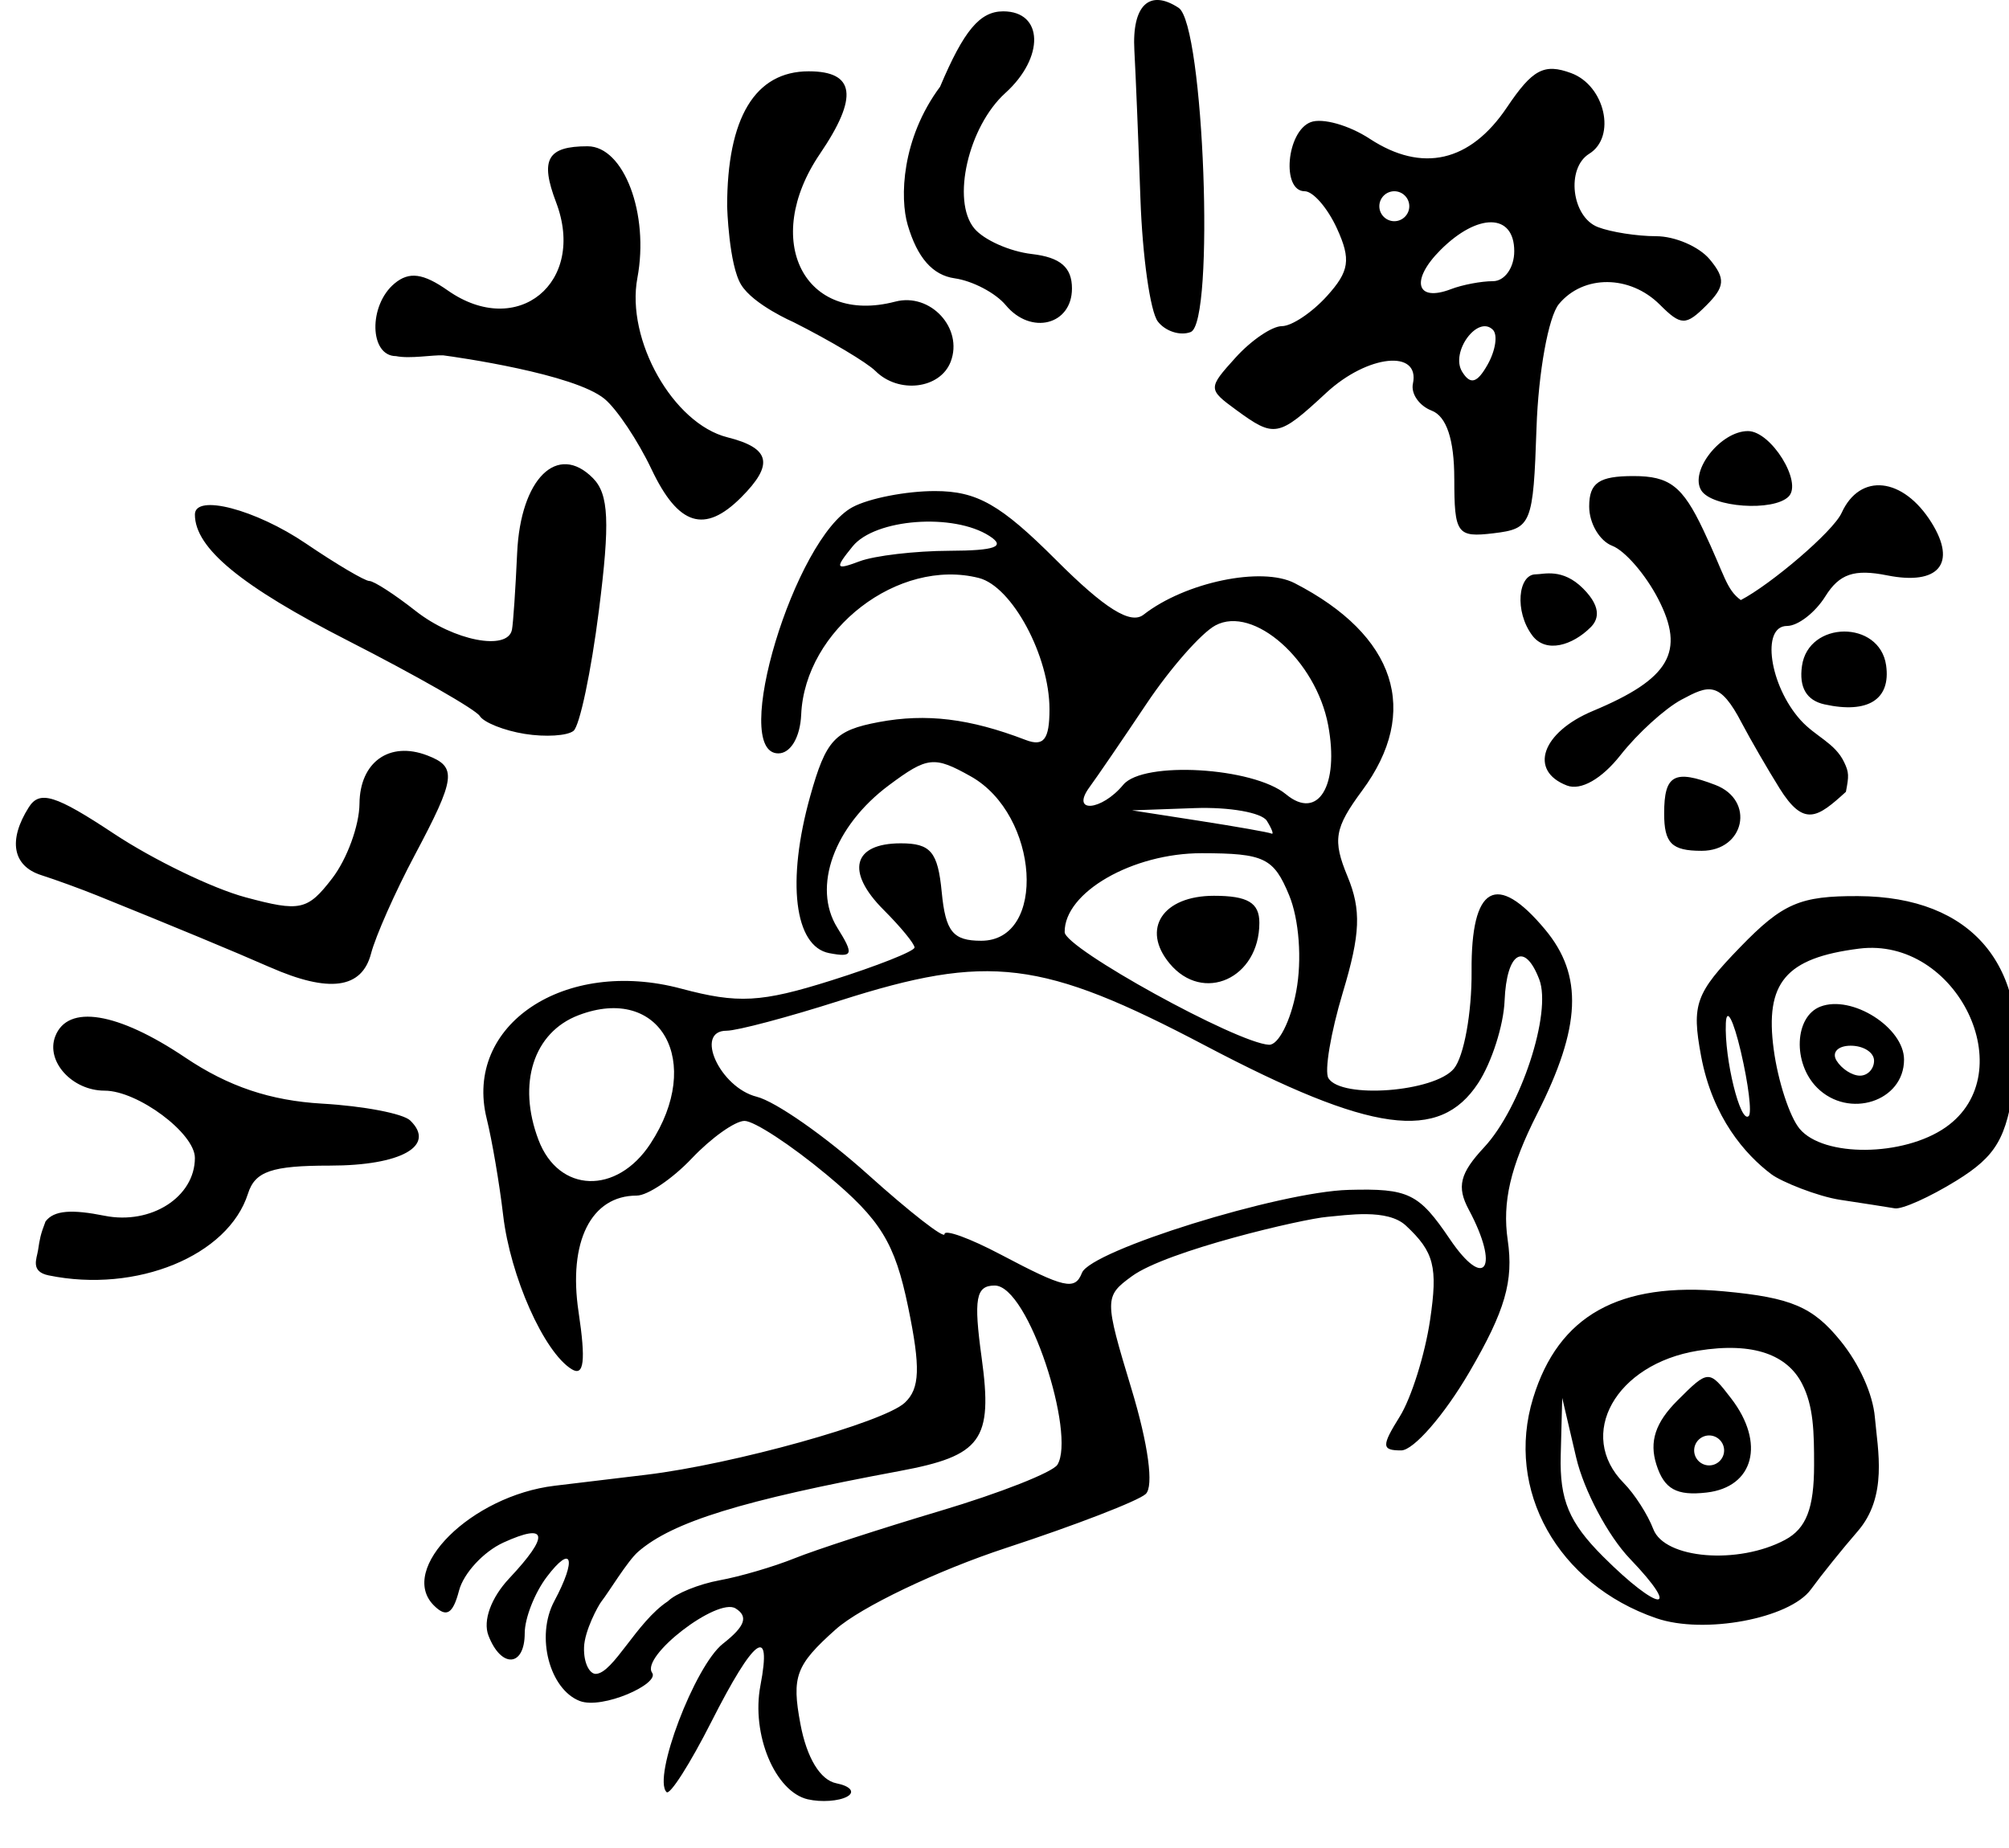 <?xml version="1.0" encoding="UTF-8" standalone="no"?>
<!-- Created with Inkscape (http://www.inkscape.org/) -->
<svg

xmlns:copyleft="http://bdpamoch.free.fr"
xmlns:ref="DT.2635-IVa_r"
   xmlns:svg="http://www.w3.org/2000/svg"
   xmlns="http://www.w3.org/2000/svg"
   version="1.0"
width="150"
height="138"
  id="svg_DT.2635-IVa_r">  <defs
  id="DT.2635-IVa_r" />  <path
     d="m 60.324,134.368 c -2.455,-0.565 -4.244,-4.855 -3.547,-8.503 0.878,-4.591 -0.467,-3.597 -3.662,2.707 -1.591,3.14 -3.097,5.504 -3.347,5.254 -1.069,-1.069 2.111,-9.437 4.21,-11.082 1.655,-1.297 1.918,-2.032 0.941,-2.636 -1.357,-0.839 -7.105,3.581 -6.229,4.805 0.59,0.824 -3.714,2.757 -5.402,2.109 -2.233,-0.857 -3.323,-4.804 -1.898,-7.466 1.69,-3.157 1.327,-4.302 -0.568,-1.796 -0.904,1.195 -1.644,3.084 -1.644,4.198 0,2.535 -1.761,2.647 -2.71,0.172 -0.426,-1.11 0.199,-2.822 1.559,-4.27 3.022,-3.217 2.867,-4.175 -0.433,-2.672 -1.487,0.678 -2.982,2.295 -3.322,3.595 -0.458,1.751 -0.944,2.037 -1.878,1.103 -2.721,-2.721 2.804,-8.194 9.022,-8.938 1.539,-0.184 4.616,-0.553 6.837,-0.82 6.503,-0.782 17.73,-3.911 19.301,-5.378 1.133,-1.059 1.188,-2.617 0.249,-7.158 -0.99,-4.789 -2.051,-6.514 -6.063,-9.856 -2.675,-2.228 -5.445,-4.042 -6.157,-4.032 -0.711,0.011 -2.48,1.27 -3.929,2.799 -1.45,1.529 -3.303,2.779 -4.118,2.779 -3.405,0 -5.124,3.442 -4.338,8.684 0.55,3.671 0.408,4.85 -0.518,4.277 -2.07,-1.28 -4.577,-6.918 -5.113,-11.501 -0.274,-2.342 -0.827,-5.587 -1.229,-7.212 -1.729,-6.989 5.815,-12.032 14.519,-9.704 4.247,1.136 5.971,1.042 11.222,-0.614 3.412,-1.076 6.204,-2.182 6.204,-2.458 0,-0.276 -1.039,-1.541 -2.309,-2.811 -2.85,-2.85 -2.304,-4.967 1.283,-4.967 2.234,0 2.766,0.634 3.056,3.638 0.285,2.958 0.836,3.638 2.948,3.638 4.93,0 4.336,-9.405 -0.775,-12.274 -2.738,-1.537 -3.235,-1.484 -6.11,0.657 -4.104,3.056 -5.753,7.609 -3.856,10.647 1.247,1.996 1.172,2.232 -0.604,1.895 -2.61,-0.495 -3.201,-5.37 -1.422,-11.724 1.178,-4.207 1.833,-4.914 5.123,-5.531 3.54,-0.664 6.783,-0.27 10.959,1.333 1.355,0.52 1.783,-0.029 1.783,-2.29 0,-3.98 -2.794,-9.174 -5.272,-9.803 -6.006,-1.524 -12.988,3.847 -13.267,10.206 -0.074,1.685 -0.787,2.892 -1.708,2.892 -3.635,0 1.213,-16.072 5.548,-18.391 1.231,-0.659 3.995,-1.198 6.142,-1.198 3.146,0 4.902,0.999 9.055,5.152 3.632,3.632 5.557,4.836 6.525,4.08 3.106,-2.426 8.823,-3.62 11.278,-2.357 7.573,3.898 9.421,9.573 5.044,15.493 -2.066,2.795 -2.219,3.689 -1.093,6.406 1.036,2.502 0.965,4.3 -0.345,8.651 -0.909,3.021 -1.395,5.911 -1.079,6.421 0.965,1.562 7.918,1.031 9.367,-0.715 0.75,-0.904 1.345,-4.178 1.321,-7.276 -0.049,-6.39 1.854,-7.47 5.488,-3.114 2.859,3.427 2.693,7.275 -0.596,13.771 -1.993,3.936 -2.61,6.585 -2.194,9.425 0.448,3.059 -0.194,5.274 -2.848,9.826 -1.884,3.232 -4.183,5.877 -5.108,5.877 -1.464,0 -1.478,-0.326 -0.11,-2.519 0.865,-1.385 1.887,-4.638 2.27,-7.227 0.587,-3.963 0.3,-5.079 -1.81,-7.045 -1.379,-1.285 -4.446,-0.767 -5.865,-0.651 -1.824,0.15 -11.978,2.524 -14.59,4.434 -2.065,1.51 -2.065,1.695 -0.026,8.431 1.251,4.133 1.674,7.265 1.058,7.832 -0.565,0.52 -5.245,2.328 -10.399,4.019 -5.154,1.691 -10.894,4.435 -12.755,6.098 -2.979,2.662 -3.293,3.507 -2.626,7.064 0.473,2.524 1.48,4.183 2.68,4.421 1.057,0.21 1.419,0.658 0.803,0.997 -0.616,0.339 -1.931,0.43 -2.922,0.202 z m -10.454,-14.796 c 0.585,-0.579 2.323,-1.283 3.862,-1.564 1.539,-0.281 4.058,-1.021 5.597,-1.643 1.539,-0.622 6.441,-2.217 10.892,-3.545 4.452,-1.327 8.38,-2.876 8.73,-3.442 1.385,-2.242 -2.148,-13.38 -4.681,-13.38 -1.41,0 -1.585,0.969 -0.976,5.396 0.846,6.152 0.004,7.314 -6.129,8.456 -11.772,2.192 -16.947,3.79 -19.522,6.029 -0.788,0.685 -2.21,3.043 -2.729,3.699 -0.26,0.328 -1.267,2.198 -1.307,3.432 -0.04,1.234 0.445,2.009 0.888,1.988 1.306,-0.062 3.028,-3.882 5.375,-5.425 z M 80.784,95.049 c 0.657,-1.67 14.75,-6.055 19.907,-6.194 4.479,-0.12 5.241,0.25 7.556,3.67 2.639,3.899 3.752,2.167 1.414,-2.201 -0.91,-1.701 -0.663,-2.702 1.146,-4.644 2.736,-2.937 5.074,-10.057 4.119,-12.546 -1.095,-2.853 -2.439,-2.026 -2.587,1.592 -0.075,1.845 -0.963,4.616 -1.973,6.157 -2.902,4.429 -7.953,3.736 -20.363,-2.795 -12.209,-6.426 -16.185,-6.914 -27.317,-3.358 -3.854,1.231 -7.651,2.239 -8.437,2.239 -2.434,0 -0.498,4.24 2.251,4.93 1.407,0.353 5.137,2.961 8.29,5.796 3.153,2.834 5.732,4.843 5.732,4.463 0,-0.38 1.889,0.307 4.198,1.526 4.777,2.522 5.541,2.694 6.063,1.366 z M 48.565,85.403 c 4.004,-6.11 0.755,-11.92 -5.364,-9.594 -3.367,1.28 -4.595,5.105 -2.993,9.319 1.51,3.972 5.841,4.115 8.357,0.276 z m 48.216,-11.375 c 0.441,-2.35 0.217,-5.375 -0.532,-7.183 -1.153,-2.785 -1.86,-3.125 -6.514,-3.132 -5.174,-0.009 -10.278,2.929 -10.243,5.894 0.014,1.204 12.846,8.28 15.253,8.411 0.701,0.038 1.617,-1.757 2.036,-3.99 z m -9.456,-2.083 c -2.136,-2.574 -0.512,-5.052 3.311,-5.052 2.521,0 3.393,0.518 3.393,2.015 0,4.153 -4.2,6.055 -6.705,3.037 z m 7.264,-10.649 c -0.381,-0.616 -2.803,-1.044 -5.383,-0.951 l -4.691,0.168 5.037,0.783 c 2.771,0.431 5.193,0.859 5.383,0.951 0.19,0.092 0.035,-0.336 -0.346,-0.951 z M 83.87,58.6 c 1.489,-1.794 9.708,-1.31 12.149,0.715 2.392,1.985 3.994,-0.645 3.147,-5.163 -0.909,-4.844 -5.572,-8.972 -8.415,-7.451 -1.056,0.565 -3.372,3.199 -5.147,5.852 -1.774,2.653 -3.688,5.454 -4.254,6.224 -1.446,1.97 0.874,1.806 2.52,-0.178 z M 70.894,41.13 c 3.425,-0.013 4.219,-0.306 2.987,-1.102 -2.684,-1.735 -8.539,-1.294 -10.217,0.769 -1.352,1.663 -1.291,1.797 0.514,1.119 1.128,-0.423 4.15,-0.777 6.716,-0.786 z m 52.777,79.713 c -7.37,-2.534 -11.309,-9.575 -9.201,-16.445 1.892,-6.165 6.422,-8.695 14.261,-7.966 5.015,0.466 6.628,1.154 8.697,3.707 1.397,1.724 2.405,3.955 2.557,5.691 0.216,2.473 0.977,5.916 -1.286,8.523 -1.123,1.294 -2.694,3.246 -3.49,4.338 -1.592,2.181 -7.985,3.373 -11.538,2.151 z m -1.971,-4.44 c -1.635,-1.706 -3.441,-5.107 -4.015,-7.556 l -1.043,-4.454 -0.112,4.284 c -0.087,3.33 0.616,5.012 3.16,7.556 4.165,4.165 5.985,4.318 2.01,0.17 z m 11.582,-1.415 c 1.582,-0.847 2.165,-2.355 2.165,-5.597 0,-2.441 -0.03,-4.386 -0.903,-6.072 C 133.455,101.216 130.986,100.18 126.767,100.865 c -6.141,0.997 -9.095,6.277 -5.529,9.885 0.804,0.814 1.796,2.361 2.204,3.438 0.843,2.226 6.342,2.673 9.841,0.8 z m -9.61,-5.624 c -0.543,-1.712 -0.078,-3.131 1.568,-4.777 2.318,-2.318 2.358,-2.32 4.024,-0.148 2.549,3.322 1.689,6.608 -1.837,7.016 -2.249,0.26 -3.172,-0.254 -3.755,-2.091 z m 5.058,-1.053 c 0,-0.616 -0.504,-1.119 -1.119,-1.119 -0.616,0 -1.119,0.504 -1.119,1.119 0,0.616 0.504,1.119 1.119,1.119 0.616,0 1.119,-0.504 1.119,-1.119 z m -125.093,-13.07 c -1.385,-0.285 -0.895,-1.234 -0.797,-1.874 0.131,-0.859 0.175,-1.155 0.557,-2.15 0.631,-0.852 1.985,-0.915 4.412,-0.43 3.472,0.694 6.742,-1.402 6.742,-4.321 0,-1.842 -4.268,-5.021 -6.742,-5.021 -2.419,0 -4.404,-2.183 -3.685,-4.054 0.93,-2.425 4.656,-1.818 9.705,1.579 3.222,2.168 6.351,3.221 10.237,3.445 3.078,0.177 6.032,0.743 6.563,1.258 1.951,1.89 -0.681,3.369 -5.994,3.369 -4.344,0 -5.591,0.426 -6.119,2.091 -1.474,4.643 -8.325,7.455 -14.879,6.107 z m 133.769,-5.642 C 135.714,89.342 133.01,88.253 132.253,87.683 c -1.932,-1.454 -4.389,-4.223 -5.246,-8.839 -0.714,-3.847 -0.418,-4.668 2.923,-8.116 3.174,-3.275 4.464,-3.832 8.815,-3.811 8.514,0.042 12.843,5.197 11.652,13.88 -0.577,4.207 -1.355,5.533 -4.321,7.367 -1.99,1.23 -4.062,2.16 -4.605,2.068 -0.543,-0.092 -2.373,-0.378 -4.066,-0.634 z m 7.867,-5.418 c 5.791,-4.056 0.841,-14.266 -6.469,-13.341 -5.481,0.694 -7.041,2.536 -6.372,7.525 0.316,2.358 1.186,5.024 1.932,5.923 1.783,2.148 7.773,2.089 10.909,-0.107 z m -9.602,-2.959 c -1.835,-1.835 -1.693,-5.309 0.248,-6.054 2.351,-0.902 6.244,1.566 6.244,3.959 0,3.127 -4.129,4.459 -6.493,2.095 z m 4.254,-2.015 c 0,-0.616 -0.785,-1.119 -1.745,-1.119 -0.96,0 -1.434,0.504 -1.053,1.119 0.381,0.616 1.166,1.119 1.745,1.119 0.579,0 1.053,-0.504 1.053,-1.119 z m -9.945,-0.671 c -0.564,-2.402 -1.068,-3.359 -1.122,-2.128 -0.116,2.662 1.091,7.55 1.711,6.93 0.239,-0.239 -0.026,-2.4 -0.589,-4.802 z M 3.358,73.61 c 0,0.616 0,-0.616 0,0 z M 20.149,72.225 C 17.581,71.094 12.947,69.17 7.276,66.881 6.045,66.384 4.156,65.695 3.078,65.351 0.942,64.668 0.59,62.746 2.151,60.281 c 0.812,-1.282 1.992,-0.916 6.353,1.973 2.946,1.951 7.366,4.089 9.822,4.75 4.089,1.101 4.635,0.982 6.478,-1.414 1.107,-1.439 2.024,-3.947 2.037,-5.575 0.026,-3.113 2.238,-4.687 5.062,-3.603 2.239,0.859 2.136,1.665 -0.948,7.467 -1.445,2.718 -2.909,6.019 -3.253,7.335 -0.687,2.629 -3.134,2.956 -7.552,1.009 z m 104.104,-11.489 c 0,-2.878 0.756,-3.297 3.826,-2.119 2.981,1.144 2.192,4.918 -1.028,4.918 -2.239,0 -2.799,-0.56 -2.799,-2.799 z m 8.604,-1.889 c -0.888,-1.423 -2.145,-3.596 -2.795,-4.827 -1.667,-3.222 -2.49,-2.856 -4.518,-1.771 -1.23,0.658 -3.275,2.517 -4.543,4.13 -1.406,1.788 -2.969,2.678 -4.005,2.281 -2.88,-1.105 -1.882,-3.973 1.94,-5.571 5.737,-2.398 6.912,-4.418 4.869,-8.368 -0.939,-1.817 -2.482,-3.6 -3.429,-3.963 -0.946,-0.363 -1.721,-1.683 -1.721,-2.934 0,-1.772 0.729,-2.274 3.306,-2.274 2.694,0 3.659,0.744 5.214,4.022 1.62,3.414 1.697,4.427 2.8,5.238 2.217,-1.151 6.887,-5.102 7.53,-6.515 1.375,-3.017 4.587,-2.668 6.709,0.73 1.913,3.064 0.529,4.709 -3.315,3.94 -2.454,-0.491 -3.562,-0.114 -4.611,1.566 -0.76,1.217 -2.048,2.212 -2.862,2.212 -1.952,0 -1.313,4.445 1.01,7.026 1.115,1.239 2.563,1.702 3.252,3.14 0.376,0.785 0.36,1.04 0.135,2.22 -2.13,1.942 -3.133,2.661 -4.969,-0.284 z M 39.179,54.804 C 37.64,54.557 36.129,53.955 35.821,53.468 35.513,52.98 31.091,50.452 25.994,47.85 17.99,43.763 14.552,40.931 14.552,38.422 c 0,-1.568 4.533,-0.384 8.289,2.165 2.268,1.539 4.4,2.799 4.737,2.799 0.337,0 1.894,1.007 3.459,2.239 2.825,2.222 6.87,3.01 7.188,1.399 0.091,-0.462 0.266,-3.043 0.388,-5.737 0.252,-5.545 3.011,-8.264 5.661,-5.579 1.184,1.2 1.278,3.28 0.445,9.858 -0.581,4.585 -1.436,8.641 -1.899,9.012 C 42.357,54.95 40.718,55.051 39.179,54.804 z m 97.043,-2.205 c -1.341,-0.297 -1.908,-1.266 -1.679,-2.872 0.483,-3.394 5.798,-3.434 6.281,-0.048 0.364,2.552 -1.349,3.639 -4.602,2.92 z m -21.817,-5.148 c -1.345,-1.796 -1.057,-4.562 0.258,-4.562 0.605,0 1.997,-0.482 3.536,1.057 1.539,1.539 1.019,2.443 0.566,2.896 C 117.426,48.181 115.432,48.824 114.404,47.451 z M 108.582,35.744 c 0,-2.919 -0.577,-4.654 -1.689,-5.081 -0.929,-0.357 -1.559,-1.262 -1.399,-2.012 0.55,-2.584 -3.392,-2.168 -6.469,0.683 -3.584,3.321 -3.86,3.374 -6.725,1.279 -2.118,-1.548 -2.118,-1.622 -0.04,-3.918 1.165,-1.287 2.717,-2.34 3.45,-2.34 0.733,0 2.246,-1.01 3.362,-2.243 1.678,-1.854 1.809,-2.729 0.757,-5.037 -0.7,-1.537 -1.788,-2.794 -2.416,-2.794 -1.747,0 -1.361,-4.464 0.445,-5.158 0.874,-0.335 2.86,0.223 4.413,1.241 3.912,2.563 7.495,1.742 10.244,-2.349 1.909,-2.841 2.775,-3.302 4.796,-2.555 2.529,0.936 3.385,4.762 1.346,6.022 -1.747,1.08 -1.314,4.723 0.651,5.477 0.974,0.374 2.927,0.679 4.341,0.679 1.413,0 3.218,0.781 4.01,1.735 1.185,1.427 1.138,2.037 -0.263,3.438 -1.524,1.524 -1.887,1.518 -3.462,-0.056 -2.234,-2.234 -5.709,-2.257 -7.54,-0.051 -0.78,0.94 -1.532,5.095 -1.672,9.235 -0.244,7.214 -0.377,7.541 -3.197,7.881 -2.741,0.33 -2.942,0.051 -2.942,-4.078 z m 2.882,-11.118 c -1.137,-1.137 -3.196,1.675 -2.294,3.134 0.617,0.999 1.125,0.853 1.908,-0.546 0.587,-1.049 0.761,-2.213 0.386,-2.588 z m 0.008,-3.629 c 0.873,0 1.588,-1.007 1.588,-2.239 0,-2.839 -2.712,-2.885 -5.504,-0.093 -2.268,2.268 -1.826,3.927 0.779,2.927 0.852,-0.327 2.264,-0.595 3.137,-0.595 z m -6.248,-5.597 c 0,-0.616 -0.504,-1.119 -1.119,-1.119 -0.616,0 -1.119,0.504 -1.119,1.119 0,0.616 0.504,1.119 1.119,1.119 0.616,0 1.119,-0.504 1.119,-1.119 z m -56.58,19.641 c -1.009,-2.127 -2.585,-4.489 -3.501,-5.25 -2.258,-1.874 -11.053,-3.128 -12.05,-3.255 -0.782,-0.041 -2.478,0.272 -3.522,0.058 -1.998,0 -2.075,-3.797 -0.11,-5.428 1.089,-0.904 2.131,-0.766 3.979,0.529 5.192,3.636 10.363,-0.583 8.079,-6.591 -1.215,-3.195 -0.66,-4.181 2.353,-4.181 2.707,0 4.616,5.047 3.718,9.833 -0.867,4.619 2.671,10.883 6.722,11.9 3.216,0.807 3.491,2.022 1.02,4.493 -2.726,2.726 -4.687,2.107 -6.687,-2.107 z m 78.379,1.579 c -0.895,-1.448 1.452,-4.429 3.486,-4.429 1.722,0 4.097,3.828 3.035,4.89 -1.138,1.138 -5.733,0.812 -6.521,-0.462 z M 65.36,27.701 c -0.623,-0.623 -3.368,-2.26 -6.101,-3.638 0,0 -3.001,-1.302 -3.921,-2.797 -0.92,-1.495 -1.047,-5.849 -1.047,-5.849 0,-6.634 2.087,-10.092 6.091,-10.092 3.47,0 3.73,1.907 0.84,6.161 -4.399,6.474 -1.17,12.814 5.621,11.038 2.627,-0.687 5.097,1.99 4.139,4.487 -0.782,2.038 -3.891,2.419 -5.621,0.689 z m 67.849,-1.6 c 0,-0.272 0,0.272 0,0 z m -46.76,-2.092 c -0.565,-0.733 -1.15,-4.859 -1.3,-9.169 -0.15,-4.31 -0.354,-9.298 -0.453,-11.085 -0.186,-3.351 1.123,-4.606 3.306,-3.169 1.892,1.245 2.72,23.51 0.899,24.209 -0.783,0.301 -1.887,-0.053 -2.452,-0.786 z m -11.354,-1.218 c -0.758,-0.913 -2.474,-1.816 -3.815,-2.007 -1.645,-0.234 -2.785,-1.529 -3.508,-3.985 -0.589,-2.001 -0.477,-6.427 2.419,-10.325 1.774,-4.198 2.97,-5.627 4.712,-5.627 3.01,0 3.1,3.438 0.16,6.099 -2.768,2.505 -4.038,8.041 -2.319,10.111 0.715,0.862 2.649,1.723 4.297,1.913 2.127,0.246 2.996,0.991 2.996,2.57 0,2.732 -3.068,3.508 -4.942,1.25 z"
     id="path2511"
     style="fill:#000000" />
</svg>

